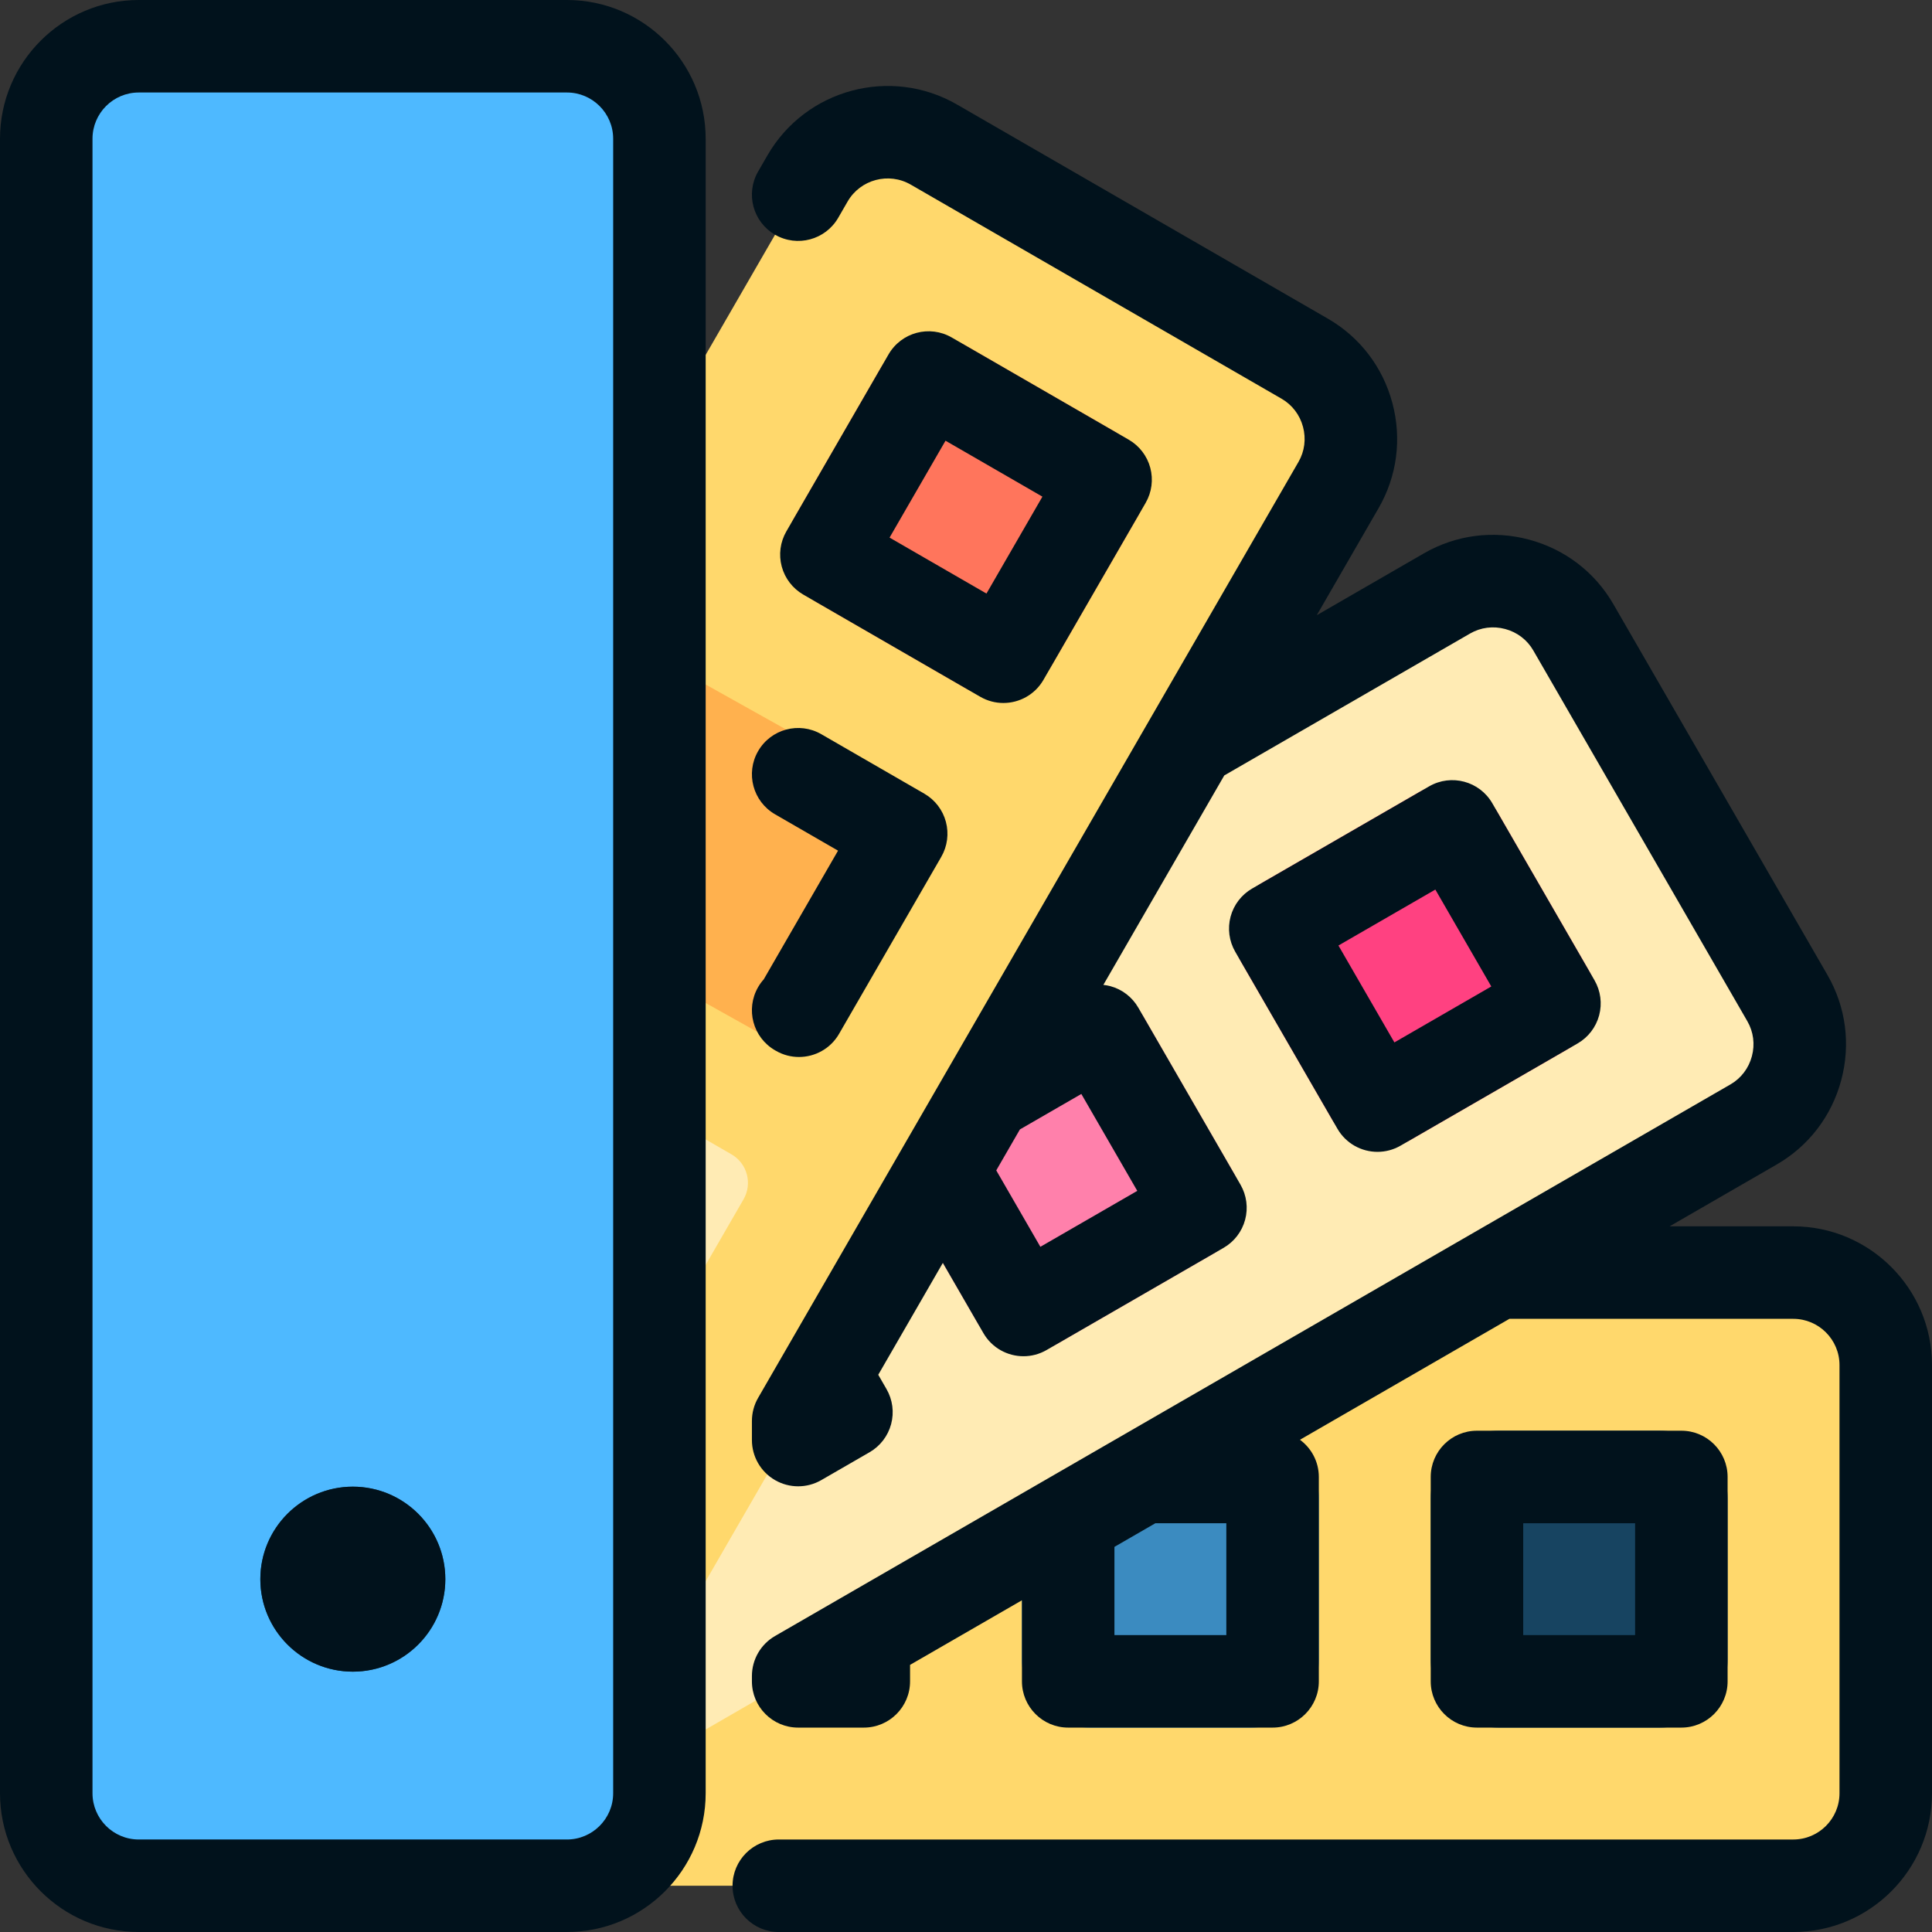 <?xml version="1.0" encoding="iso-8859-1"?>
<!-- Uploaded to: SVG Repo, www.svgrepo.com, Generator: SVG Repo Mixer Tools -->
<svg height="800px" width="800px" version="1.1" id="Layer_1" xmlns="http://www.w3.org/2000/svg" xmlns:xlink="http://www.w3.org/1999/xlink" 
	 viewBox="0 0 512.003 512.003" xml:space="preserve">
<rect x="0" y="0" width="512.003" height="512.003" fill="#333333" stroke="none"/>
<path style="fill:#FFD86C;" d="M475.231,337.249H150.24v162.496h324.991c13.482,0,24.513-11.031,24.513-24.513v-113.47
	C499.744,348.28,488.713,337.249,475.231,337.249z"/>
<path style="fill:#3B8BC0;" d="M270.827,439.848v-42.704c0-9.934,8.053-17.988,17.988-17.988h42.703
	c9.934,0,17.988,8.053,17.988,17.988v42.704c0,9.934-8.053,17.988-17.988,17.988h-42.704
	C278.88,457.835,270.827,449.782,270.827,439.848z"/>
<path style="fill:#174461;" d="M379.158,439.848v-42.704c0-9.934,8.053-17.988,17.988-17.988h42.704
	c9.934,0,17.988,8.053,17.988,17.988v42.704c0,9.934-8.053,17.988-17.988,17.988h-42.704
	C387.211,457.835,379.158,449.782,379.158,439.848z"/>
<path style="fill:#FFEBB4;" d="M473.687,264.51l-56.734-98.268c-6.741-11.676-21.809-15.714-33.486-8.973l-247.58,142.941
	l14.354,179.348l314.474-181.561C476.389,291.255,480.428,276.185,473.687,264.51z"/>
<path style="fill:#FF80AB;" d="M241,287.915l40.941-23.637c7.51-4.336,17.114-1.763,21.449,5.747l23.637,40.941
	c4.336,7.51,1.762,17.114-5.747,21.449l-40.941,23.638c-7.511,4.336-17.114,1.762-21.449-5.747l-23.637-40.941
	C230.916,301.854,233.489,292.251,241,287.915z"/>
<path style="fill:#FF4181;" d="M334.558,233.9l41.459-23.936c7.367-4.253,16.788-1.729,21.041,5.638l23.936,41.459
	c4.253,7.367,1.729,16.788-5.638,21.041l-41.459,23.936c-7.367,4.253-16.788,1.729-21.041-5.638l-23.936-41.459
	C324.665,247.574,327.19,238.153,334.558,233.9z"/>
<path style="fill:#FFD86C;" d="M345.759,95.05l-98.267-56.734c-11.676-6.741-26.745-2.704-33.486,8.973l-2.483,4.301L47.806,335.152
	L160.4,465.126l194.331-336.592C361.472,116.859,357.435,101.791,345.759,95.05z"/>
<path style="fill:#FFB14E;" d="M149.323,244.718l37.711-63.305l56.707,31.731c4.756,2.661,6.386,8.555,3.639,13.164l-27.768,46.613
	c-2.745,4.61-8.827,6.188-13.583,3.527L149.323,244.718z"/>
<path style="fill:#FF755C;" d="M210.567,137.059l22.73-39.368c4.586-7.945,14.745-10.666,22.689-6.079l39.368,22.73
	c7.945,4.586,10.667,14.745,6.079,22.689l-22.73,39.368c-4.586,7.945-14.745,10.666-22.689,6.079l-39.368-22.73
	C208.703,155.162,205.98,145.004,210.567,137.059z"/>
<path style="fill:#FFEBB4;" d="M93.932,339.077l39.34-68.138l60.584,34.979c4.171,2.408,5.6,7.742,3.193,11.913l-34.979,60.584
	L93.932,339.077z"/>
<path style="fill:#4EB9FF;" d="M174.753,475.23c0,13.482-11.031,24.513-24.513,24.513H36.77c-13.482,0-24.513-11.031-24.513-24.513
	V36.77c0-13.482,11.031-24.513,24.513-24.513h113.47c13.482,0,24.513,11.031,24.513,24.513L174.753,475.23L174.753,475.23z"/>
<circle style="fill:#174461;" cx="93.506" cy="418.5" r="24.513"/>
<g>
	<path style="fill:#01121C;" d="M475.231,324.992h-32.763l28.374-16.382c8.483-4.898,14.556-12.829,17.103-22.335
		c2.547-9.506,1.253-19.411-3.645-27.893l-56.734-98.268c-4.896-8.482-12.829-14.556-22.335-17.104
		c-9.511-2.549-19.413-1.253-27.895,3.645l-28.374,16.382l16.382-28.374c4.898-8.483,6.192-18.388,3.645-27.893
		c-2.547-9.505-8.62-17.437-17.103-22.334L253.618,27.7c-17.557-10.139-40.091-4.1-50.227,13.458l-2.483,4.301
		c-3.385,5.862-1.376,13.358,4.485,16.744c5.864,3.384,13.358,1.376,16.744-4.486l2.483-4.302
		c3.379-5.851,10.889-7.866,16.742-4.487l98.268,56.736c2.812,1.624,4.829,4.269,5.682,7.45c0.852,3.181,0.428,6.481-1.196,9.293
		l-136.03,235.614c-0.069,0.114-0.135,0.23-0.2,0.347l-6.978,12.086c-1.076,1.863-1.642,3.977-1.642,6.128v5.051
		c0,4.379,2.336,8.425,6.128,10.614c1.896,1.095,4.012,1.642,6.128,1.642c2.117,0,4.232-0.548,6.128-1.642l12.796-7.387
		c2.815-1.625,4.87-4.303,5.71-7.442c0.842-3.14,0.401-6.486-1.224-9.301l-2.185-3.785l17.12-29.652l10.745,18.61
		c2.271,3.932,6.389,6.13,10.626,6.13c2.079,0,4.186-0.53,6.116-1.644l46.908-27.082c2.815-1.625,4.87-4.302,5.71-7.442
		c0.842-3.14,0.401-6.486-1.224-9.3l-27.083-46.908c-1.625-2.815-4.302-4.87-7.442-5.71c-0.601-0.161-1.21-0.26-1.82-0.328
		l32.047-55.507l65.144-37.612c2.812-1.623,6.11-2.048,9.293-1.196c3.182,0.853,5.828,2.87,7.451,5.682l56.734,98.268
		c1.623,2.812,2.048,6.112,1.196,9.293c-0.852,3.181-2.871,5.827-5.682,7.451L222.983,423.406c-0.124,0.069-0.245,0.138-0.366,0.212
		l-17.223,9.944c-3.792,2.189-6.128,6.235-6.128,10.614v1.403c0,6.769,5.488,12.257,12.257,12.257h17.396
		c6.768,0,12.257-5.487,12.257-12.257v-4.369l29.652-17.12v21.489c0,6.769,5.488,12.257,12.257,12.257h54.164
		c6.768,0,12.257-5.487,12.257-12.257v-54.165c0-4.05-1.973-7.631-5.001-9.862l55.506-32.046h75.221
		c6.758,0,12.257,5.498,12.257,12.257v113.47c0,6.758-5.498,12.257-12.257,12.257H206.39c-6.768,0-12.257,5.487-12.257,12.257
		c0,6.769,5.488,12.257,12.257,12.257h268.842c20.275,0,36.77-16.495,36.77-36.77v-113.47
		C512.001,341.487,495.506,324.992,475.231,324.992z M286.566,289.913l14.827,25.68l-25.68,14.826l-11.693-20.253l6.267-10.853
		L286.566,289.913z M324.992,403.671v29.652H295.34v-23.385l10.853-6.266h18.798V403.671z"/>
	<path style="fill:#01121C;" d="M445.58,457.835c6.768,0,12.257-5.487,12.257-12.257v-54.165c0-6.769-5.488-12.257-12.257-12.257
		h-54.165c-6.768,0-12.257,5.487-12.257,12.257v54.165c0,6.769,5.488,12.257,12.257,12.257H445.58z M403.671,403.671h29.652v29.652
		h-29.652V403.671z"/>
	<path style="fill:#01121C;" d="M371.172,303.609l46.908-27.082c2.815-1.625,4.87-4.302,5.71-7.442
		c0.842-3.14,0.401-6.486-1.224-9.3l-27.083-46.908c-3.384-5.861-10.88-7.871-16.742-4.486l-46.908,27.083
		c-2.815,1.625-4.87,4.302-5.71,7.442c-0.842,3.14-0.401,6.486,1.224,9.3l27.083,46.908c2.271,3.932,6.389,6.13,10.626,6.13
		C367.134,305.254,369.241,304.725,371.172,303.609z M354.703,250.573l25.68-14.827l14.827,25.68l-25.68,14.826L354.703,250.573z"/>
	<path style="fill:#01121C;" d="M200.904,261.604c-3.382,5.864-1.369,13.358,4.494,16.741l0.227,0.13
		c1.929,1.113,4.035,1.641,6.111,1.641c4.236,0,8.357-2.198,10.626-6.13l27.083-46.908c1.625-2.815,2.066-6.16,1.224-9.3
		c-0.842-3.14-2.895-5.817-5.71-7.442l-27.309-15.767c-5.864-3.384-13.358-1.375-16.742,4.486
		c-3.385,5.862-1.376,13.358,4.486,16.742l16.695,9.639l-19.69,34.105C201.84,260.162,201.339,260.851,200.904,261.604z"/>
	<path style="fill:#01121C;" d="M212.877,157.573l46.908,27.083c1.93,1.114,4.037,1.644,6.116,1.644
		c4.236,0,8.357-2.198,10.626-6.13l27.083-46.908c1.625-2.815,2.066-6.16,1.224-9.3c-0.842-3.14-2.895-5.817-5.71-7.442
		l-46.909-27.085c-5.864-3.385-13.356-1.376-16.742,4.486l-27.083,46.908c-1.625,2.815-2.066,6.16-1.224,9.3
		C208.008,153.269,210.062,155.946,212.877,157.573z M250.573,116.793l25.68,14.826l-14.827,25.68l-25.68-14.827L250.573,116.793z"
		/>
	<path style="fill:#01121C;" d="M150.24,0H36.77C16.495,0,0.001,16.495,0.001,36.77V475.23c0,20.275,16.495,36.77,36.77,36.77
		h113.47c20.275,0,36.77-16.495,36.77-36.77V36.77C187.01,16.495,170.515,0,150.24,0z M162.497,475.23
		c0,6.758-5.498,12.257-12.257,12.257H36.77c-6.758,0-12.257-5.498-12.257-12.257V36.77c0-6.758,5.498-12.257,12.257-12.257h113.47
		c6.758,0,12.257,5.498,12.257,12.257L162.497,475.23L162.497,475.23z"/>
	<path style="fill:#01121C;" d="M93.505,393.983c-13.517,0-24.513,10.997-24.513,24.513s10.997,24.513,24.513,24.513
		s24.513-10.997,24.513-24.513S107.021,393.983,93.505,393.983z"/>
</g>
</svg>